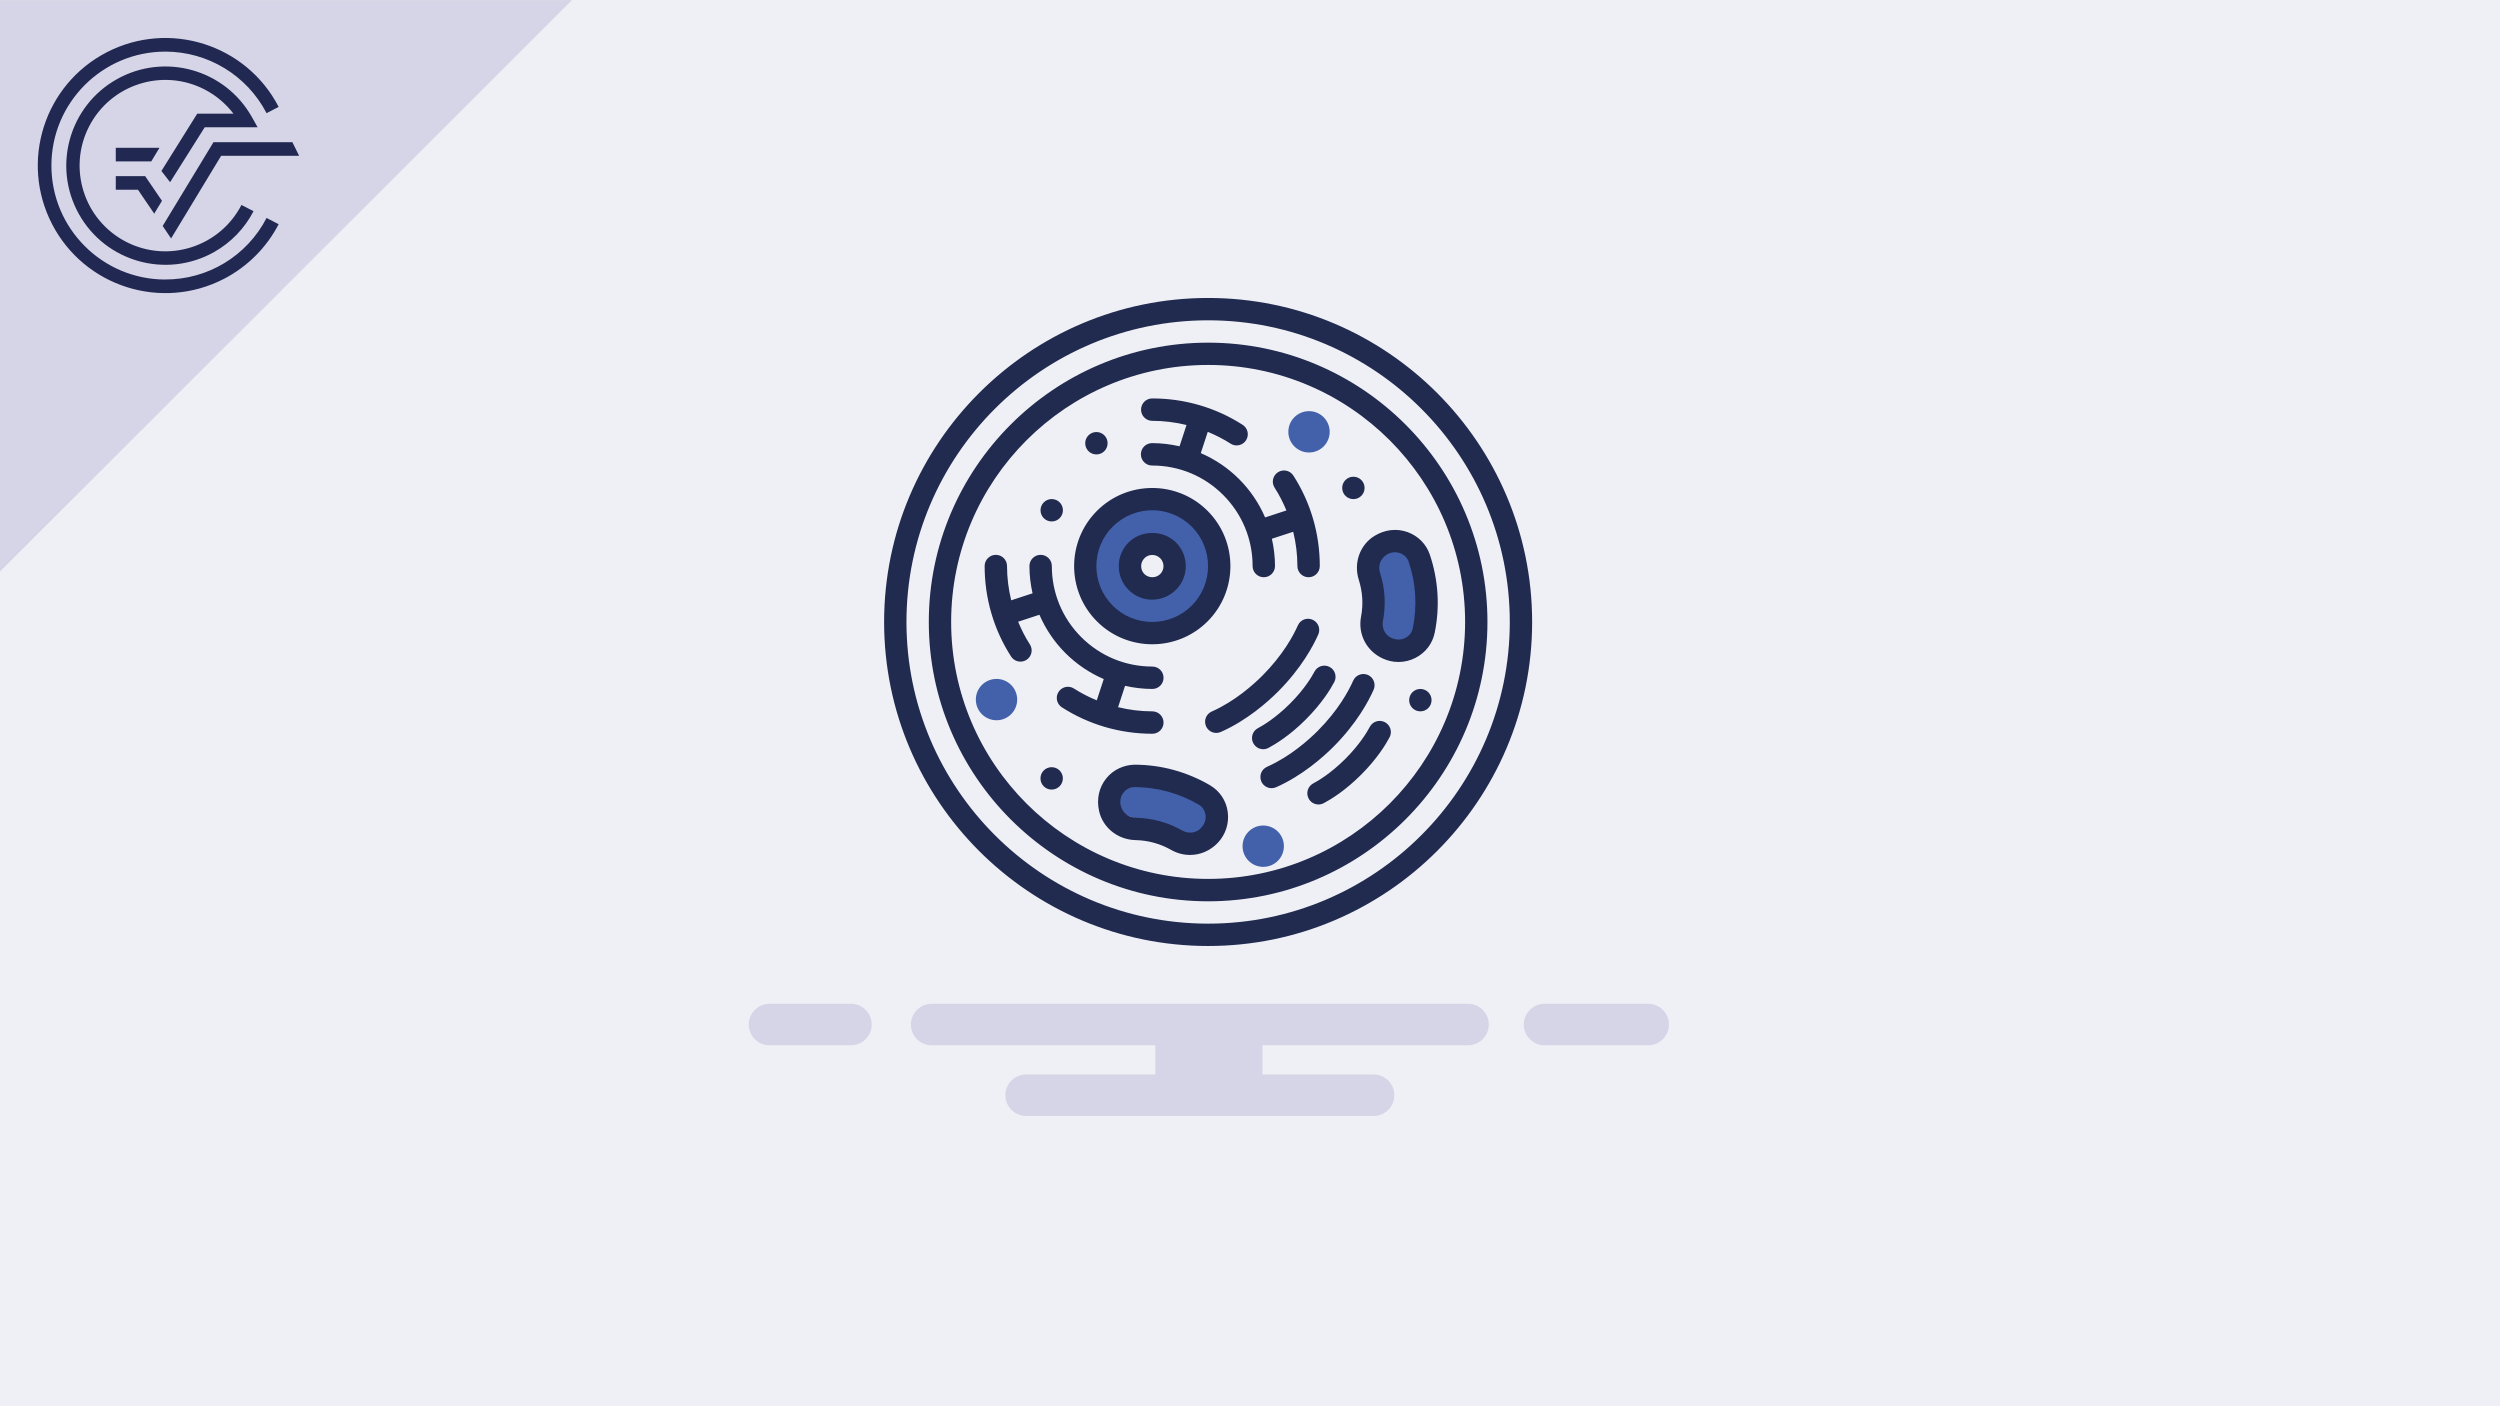 <?xml version="1.0" encoding="UTF-8"?>
<svg id="Ebene_1" data-name="Ebene 1" xmlns="http://www.w3.org/2000/svg" viewBox="0 0 480 270">
  <defs>
    <style>
      .cls-1 {
        fill: #4361ab;
      }

      .cls-2 {
        fill: #212a4f;
      }

      .cls-3 {
        fill: none;
        stroke: #d6d5e7;
        stroke-linecap: round;
        stroke-miterlimit: 10;
        stroke-width: 7.96px;
      }

      .cls-4 {
        fill: #eff0f5;
      }

      .cls-5 {
        fill: #d6d5e7;
      }

      .cls-6 {
        fill: #212851;
      }

      .cls-7 {
        fill: #e3dadb;
      }
    </style>
  </defs>
  <g id="Ebene_2" data-name="Ebene 2">
    <g id="Ebene_1-2" data-name="Ebene 1-2">
      <rect class="cls-4" width="480" height="270"/>
      <polygon class="cls-7" points="109.77 .04 0 .04 0 109.71 109.77 .04"/>
      <path class="cls-6" d="M31.75,53.67c-12.08,0-21.88-9.8-21.88-21.88,0-12.08,9.8-21.88,21.88-21.88,8.17,0,15.67,4.56,19.43,11.82l2.32-1.21c-6.22-12.01-21-16.7-33.01-10.48C8.47,16.26,3.78,31.04,10.01,43.05c6.22,12.01,21,16.7,33.01,10.48,4.49-2.33,8.15-5.99,10.48-10.48l-2.32-1.2c-3.75,7.27-11.25,11.83-19.43,11.81"/>
      <polygon class="cls-6" points="31.23 43.39 32.85 45.78 42.46 29.91 57.43 29.91 56.14 27.3 40.99 27.3 31.23 43.39"/>
      <polygon class="cls-6" points="22.23 36.43 26.49 36.43 29.61 41.02 31.1 38.56 27.87 33.82 22.23 33.82 22.23 36.43"/>
      <path class="cls-6" d="M39.3,24.43h10.16l-1.09-1.94c-5.14-9.17-16.75-12.43-25.92-7.29-9.17,5.14-12.43,16.75-7.29,25.92s16.75,12.43,25.92,7.29c3.24-1.82,5.89-4.55,7.6-7.86l-2.32-1.2c-4.17,8.07-14.09,11.24-22.17,7.07-8.07-4.17-11.24-14.09-7.07-22.17,4.17-8.07,14.09-11.24,22.17-7.07,2.16,1.12,4.05,2.7,5.53,4.64h-6.95l-6.88,11.01,1.67,2.15,6.65-10.55Z"/>
      <polygon class="cls-6" points="30.62 28.38 22.23 28.38 22.23 30.99 29.04 30.99 30.62 28.38"/>
      <polygon class="cls-5" points="109.77 .04 0 .04 0 109.71 109.77 .04"/>
      <path class="cls-6" d="M31.75,53.67c-12.08,0-21.88-9.8-21.88-21.88,0-12.08,9.8-21.88,21.88-21.88,8.17,0,15.67,4.56,19.43,11.82l2.32-1.21c-6.22-12.01-21-16.7-33.01-10.48C8.47,16.26,3.78,31.04,10.01,43.05c6.22,12.01,21,16.7,33.01,10.48,4.49-2.33,8.15-5.99,10.48-10.48l-2.32-1.2c-3.75,7.27-11.25,11.83-19.43,11.81"/>
      <polygon class="cls-6" points="31.23 43.39 32.85 45.78 42.46 29.91 57.43 29.91 56.14 27.3 40.99 27.3 31.23 43.39"/>
      <polygon class="cls-6" points="22.23 36.43 26.49 36.43 29.61 41.02 31.1 38.56 27.87 33.82 22.23 33.82 22.23 36.43"/>
      <path class="cls-6" d="M39.3,24.43h10.16l-1.09-1.94c-5.14-9.17-16.75-12.43-25.92-7.29-9.17,5.14-12.43,16.75-7.29,25.92s16.75,12.43,25.92,7.29c3.24-1.82,5.89-4.55,7.6-7.86l-2.32-1.2c-4.17,8.07-14.09,11.24-22.17,7.07-8.07-4.17-11.24-14.09-7.07-22.17,4.17-8.07,14.09-11.24,22.17-7.07,2.16,1.12,4.05,2.7,5.53,4.64h-6.95l-6.88,11.01,1.67,2.15,6.65-10.55Z"/>
      <polygon class="cls-6" points="30.62 28.38 22.23 28.38 22.23 30.99 29.04 30.99 30.62 28.38"/>
      <line class="cls-3" x1="296.54" y1="196.71" x2="316.46" y2="196.71"/>
      <line class="cls-3" x1="178.87" y1="196.71" x2="281.87" y2="196.71"/>
      <line class="cls-3" x1="147.74" y1="196.71" x2="163.39" y2="196.71"/>
      <line class="cls-3" x1="197.01" y1="210.28" x2="263.73" y2="210.28"/>
      <rect class="cls-5" x="221.82" y="196.71" width="20.57" height="13.57"/>
    </g>
  </g>
  <rect class="cls-1" x="264.23" y="105.06" width="8.11" height="18.46" transform="translate(-3.92 9.67) rotate(-2.05)"/>
  <rect class="cls-1" x="218.85" y="145.57" width="8.11" height="18.46" transform="translate(-3.27 304.78) rotate(-68.33)"/>
  <circle class="cls-1" cx="221.35" cy="108.8" r="12.07"/>
  <circle class="cls-4" cx="220.93" cy="108.8" r="5.62"/>
  <path class="cls-2" d="M231.96,57.21c-34.3,0-62.21,27.91-62.21,62.21s27.91,62.21,62.21,62.21,62.21-27.91,62.21-62.21-27.91-62.21-62.21-62.21ZM231.96,177.34c-31.93,0-57.92-25.98-57.92-57.92s25.98-57.92,57.92-57.92,57.92,25.98,57.92,57.92-25.98,57.92-57.92,57.92ZM231.96,65.79c-29.57,0-53.63,24.06-53.63,53.63s24.06,53.63,53.63,53.63,53.63-24.06,53.63-53.63-24.06-53.63-53.63-53.63ZM231.96,168.75c-27.2,0-49.34-22.13-49.34-49.34s22.13-49.34,49.34-49.34,49.34,22.13,49.34,49.34-22.13,49.34-49.34,49.34ZM197.74,123.73c.64,1,.35,2.32-.65,2.96-.36.23-.76.34-1.16.34-.71,0-1.4-.35-1.81-.99-3.32-5.17-5.07-11.17-5.07-17.36,0-1.18.96-2.15,2.15-2.15s2.15.96,2.15,2.15c0,2.24.28,4.44.8,6.58l4.1-1.34c-.38-1.7-.6-3.45-.6-5.24,0-1.18.96-2.15,2.15-2.15s2.15.96,2.15,2.15c0,5.16,2.01,10.01,5.65,13.65,3.65,3.64,8.5,5.65,13.65,5.65,1.18,0,2.15.96,2.15,2.15s-.96,2.15-2.15,2.15c-1.79,0-3.54-.22-5.24-.6l-1.34,4.1c2.14.52,4.34.8,6.58.8,1.18,0,2.15.96,2.15,2.15s-.96,2.15-2.15,2.15c-6.19,0-12.19-1.75-17.36-5.07-1-.64-1.29-1.97-.65-2.96.64-1,1.97-1.29,2.96-.65,1.39.89,2.86,1.64,4.38,2.27l1.34-4.09c-2.71-1.17-5.21-2.84-7.36-4.99-2.15-2.15-3.82-4.65-4.99-7.36l-4.09,1.34c.63,1.52,1.37,2.99,2.27,4.38ZM226.47,85.7l1.34-4.1c-2.14-.52-4.34-.8-6.58-.8-1.18,0-2.15-.96-2.15-2.15s.96-2.15,2.15-2.15c6.19,0,12.19,1.75,17.36,5.07,1,.64,1.29,1.97.65,2.96-.41.64-1.1.99-1.81.99-.4,0-.8-.11-1.16-.34-1.39-.89-2.86-1.64-4.38-2.27l-1.34,4.09c2.71,1.17,5.21,2.84,7.36,4.99s3.82,4.65,4.99,7.36l4.09-1.34c-.63-1.52-1.37-2.99-2.27-4.38-.64-1-.35-2.32.65-2.96,1-.64,2.32-.35,2.96.65,3.32,5.17,5.07,11.17,5.07,17.36,0,1.18-.96,2.15-2.15,2.15s-2.15-.96-2.15-2.15c0-2.24-.28-4.44-.8-6.58l-4.1,1.34c.38,1.7.6,3.45.6,5.24,0,1.18-.96,2.15-2.15,2.15s-2.15-.96-2.15-2.15c0-5.16-2.01-10.01-5.65-13.65-3.65-3.65-8.49-5.65-13.65-5.65-1.18,0-2.15-.96-2.15-2.15s.96-2.15,2.15-2.15c1.79,0,3.54.22,5.24.6ZM221.23,115.13c1.72,0,3.33-.67,4.55-1.88,1.22-1.22,1.89-2.83,1.89-4.55s-.67-3.33-1.88-4.55h0c-2.43-2.43-6.67-2.43-9.1,0-1.22,1.22-1.89,2.83-1.89,4.55s.67,3.33,1.88,4.55c1.22,1.22,2.83,1.89,4.55,1.89ZM219.72,107.18c.4-.41.94-.63,1.52-.63s1.11.22,1.52.63t0,0c.41.4.63.94.63,1.52s-.22,1.11-.63,1.52c-.81.81-2.22.81-3.03,0-.41-.4-.63-.94-.63-1.52s.22-1.11.63-1.52ZM221.23,123.7c3.84,0,7.69-1.46,10.62-4.39,5.85-5.85,5.85-15.38,0-21.23-5.85-5.85-15.38-5.85-21.23,0-5.85,5.85-5.85,15.38,0,21.23,2.93,2.93,6.77,4.39,10.62,4.39ZM213.65,101.11c2.09-2.09,4.84-3.14,7.58-3.14s5.49,1.05,7.58,3.14c4.18,4.18,4.18,10.99,0,15.17-4.18,4.18-10.99,4.18-15.17,0-4.18-4.18-4.18-10.99,0-15.17ZM275.99,113.94h0c-.16-2.52-.65-5.03-1.46-7.44-.68-2.02-2.23-3.59-4.25-4.33-2.08-.75-4.35-.52-6.39.73-2.8,1.72-4.03,5.19-3,8.43.36,1.14.58,2.32.66,3.5.07,1.19,0,2.39-.23,3.57-.63,3.32,1.02,6.6,4.19,8.04.96.44,1.97.66,2.99.66,1.12,0,2.24-.26,3.27-.79,1.92-.98,3.27-2.73,3.69-4.82.51-2.49.69-5.03.53-7.56ZM271.25,120.63c-.22,1.09-.99,1.63-1.43,1.85-.8.41-1.72.43-2.71-.02-1.2-.55-1.85-1.89-1.58-3.26.29-1.53.39-3.09.3-4.64-.09-1.53-.38-3.05-.85-4.53-.44-1.38.03-2.77,1.32-3.57.47-.28.99-.43,1.52-.43.34,0,.68.06,1,.18.46.17,1.29.61,1.65,1.66.69,2.05,1.11,4.18,1.24,6.33.13,2.15-.02,4.31-.46,6.44ZM232.36,150.79c-2.19-1.29-4.54-2.27-6.98-2.95-2.44-.67-4.96-1.01-7.51-1.02-2.1.04-4.12.95-5.47,2.63-1.38,1.73-1.9,3.95-1.37,6.29.73,3.2,3.61,5.49,7,5.56,1.2.03,2.38.19,3.52.51,1.15.31,2.26.78,3.31,1.37,1.14.65,2.39.97,3.63.97,1.95,0,3.87-.79,5.34-2.34,1.51-1.6,2.2-3.78,1.89-5.97-.3-2.13-1.53-3.97-3.37-5.05ZM230.58,159c-.9.96-2.38,1.14-3.6.45-1.36-.77-2.8-1.37-4.3-1.78-1.48-.4-3.01-.62-4.56-.66-1.45-.03-2.62-.92-2.95-2.4-.2-.87.01-1.77.57-2.47.31-.38.99-1.02,2.09-1.02h.01c2.17.01,4.32.3,6.39.87,2.08.57,4.08,1.41,5.94,2.51.96.56,1.22,1.47,1.29,1.95.13.89-.15,1.77-.9,2.55ZM253.11,121.82c-.96,2.17-3.24,6.47-7.74,10.98-1.93,1.93-5.93,5.51-10.98,7.74-.28.12-.58.18-.87.18-.82,0-1.61-.48-1.96-1.28-.48-1.09.01-2.35,1.1-2.83,4.41-1.95,7.96-5.13,9.68-6.85,4.01-4.01,6.01-7.78,6.85-9.68.48-1.09,1.74-1.58,2.83-1.09,1.08.48,1.57,1.74,1.09,2.83ZM240.63,142.7c-.55-1.05-.15-2.35.9-2.9.92-.48,3.35-1.91,6.15-4.7,2.79-2.79,4.22-5.23,4.7-6.15.55-1.05,1.85-1.45,2.9-.9,1.05.55,1.45,1.85.9,2.9-.71,1.35-2.37,4.09-5.46,7.18-3.09,3.1-5.83,4.75-7.18,5.47-.32.17-.66.25-1,.25-.77,0-1.52-.42-1.9-1.15ZM255.99,143.41c-1.94,1.94-5.94,5.51-10.98,7.74-.28.12-.58.18-.87.18-.82,0-1.61-.48-1.96-1.28-.48-1.09.01-2.35,1.1-2.83,4.4-1.94,7.95-5.13,9.68-6.85,4.01-4.01,6.01-7.78,6.85-9.68.48-1.08,1.74-1.57,2.83-1.1,1.08.48,1.57,1.74,1.1,2.83-.96,2.17-3.23,6.47-7.74,10.98ZM266.79,141.57c-.71,1.35-2.37,4.09-5.46,7.18-3.1,3.1-5.83,4.75-7.18,5.46-.32.17-.66.25-1,.25-.77,0-1.52-.42-1.9-1.15-.55-1.05-.15-2.35.9-2.9.92-.48,3.35-1.91,6.15-4.7,2.79-2.79,4.22-5.23,4.7-6.15.55-1.05,1.85-1.45,2.9-.9,1.05.55,1.45,1.85.9,2.9ZM257.7,93.68c0-1.18.96-2.15,2.15-2.15s2.15.96,2.15,2.15-.96,2.15-2.15,2.15-2.15-.96-2.15-2.15ZM244.83,162.32c0,1.18-.96,2.15-2.15,2.15s-2.15-.96-2.15-2.15.96-2.15,2.15-2.15,2.15.96,2.15,2.15ZM274.86,134.43c0,1.18-.96,2.15-2.15,2.15s-2.15-.96-2.15-2.15.96-2.15,2.15-2.15,2.15.96,2.15,2.15ZM204.07,149.45c0,1.18-.96,2.15-2.15,2.15s-2.15-.96-2.15-2.15.96-2.15,2.15-2.15,2.15.96,2.15,2.15ZM199.78,97.97c0-1.18.96-2.15,2.15-2.15s2.15.96,2.15,2.15-.96,2.15-2.15,2.15-2.15-.96-2.15-2.15ZM193.35,134.43c0,1.18-.96,2.15-2.15,2.15s-2.15-.96-2.15-2.15.96-2.15,2.15-2.15,2.15.96,2.15,2.15ZM208.36,85.1c0-1.18.96-2.15,2.15-2.15s2.15.96,2.15,2.15-.96,2.15-2.15,2.15-2.15-.96-2.15-2.15ZM249.12,82.95c0-1.18.96-2.15,2.15-2.15s2.15.96,2.15,2.15-.96,2.15-2.15,2.15-2.15-.96-2.15-2.15Z"/>
  <circle class="cls-1" cx="251.33" cy="82.91" r="3.97"/>
  <circle class="cls-1" cx="191.33" cy="134.32" r="3.97"/>
  <circle class="cls-1" cx="242.54" cy="162.47" r="3.97"/>
</svg>